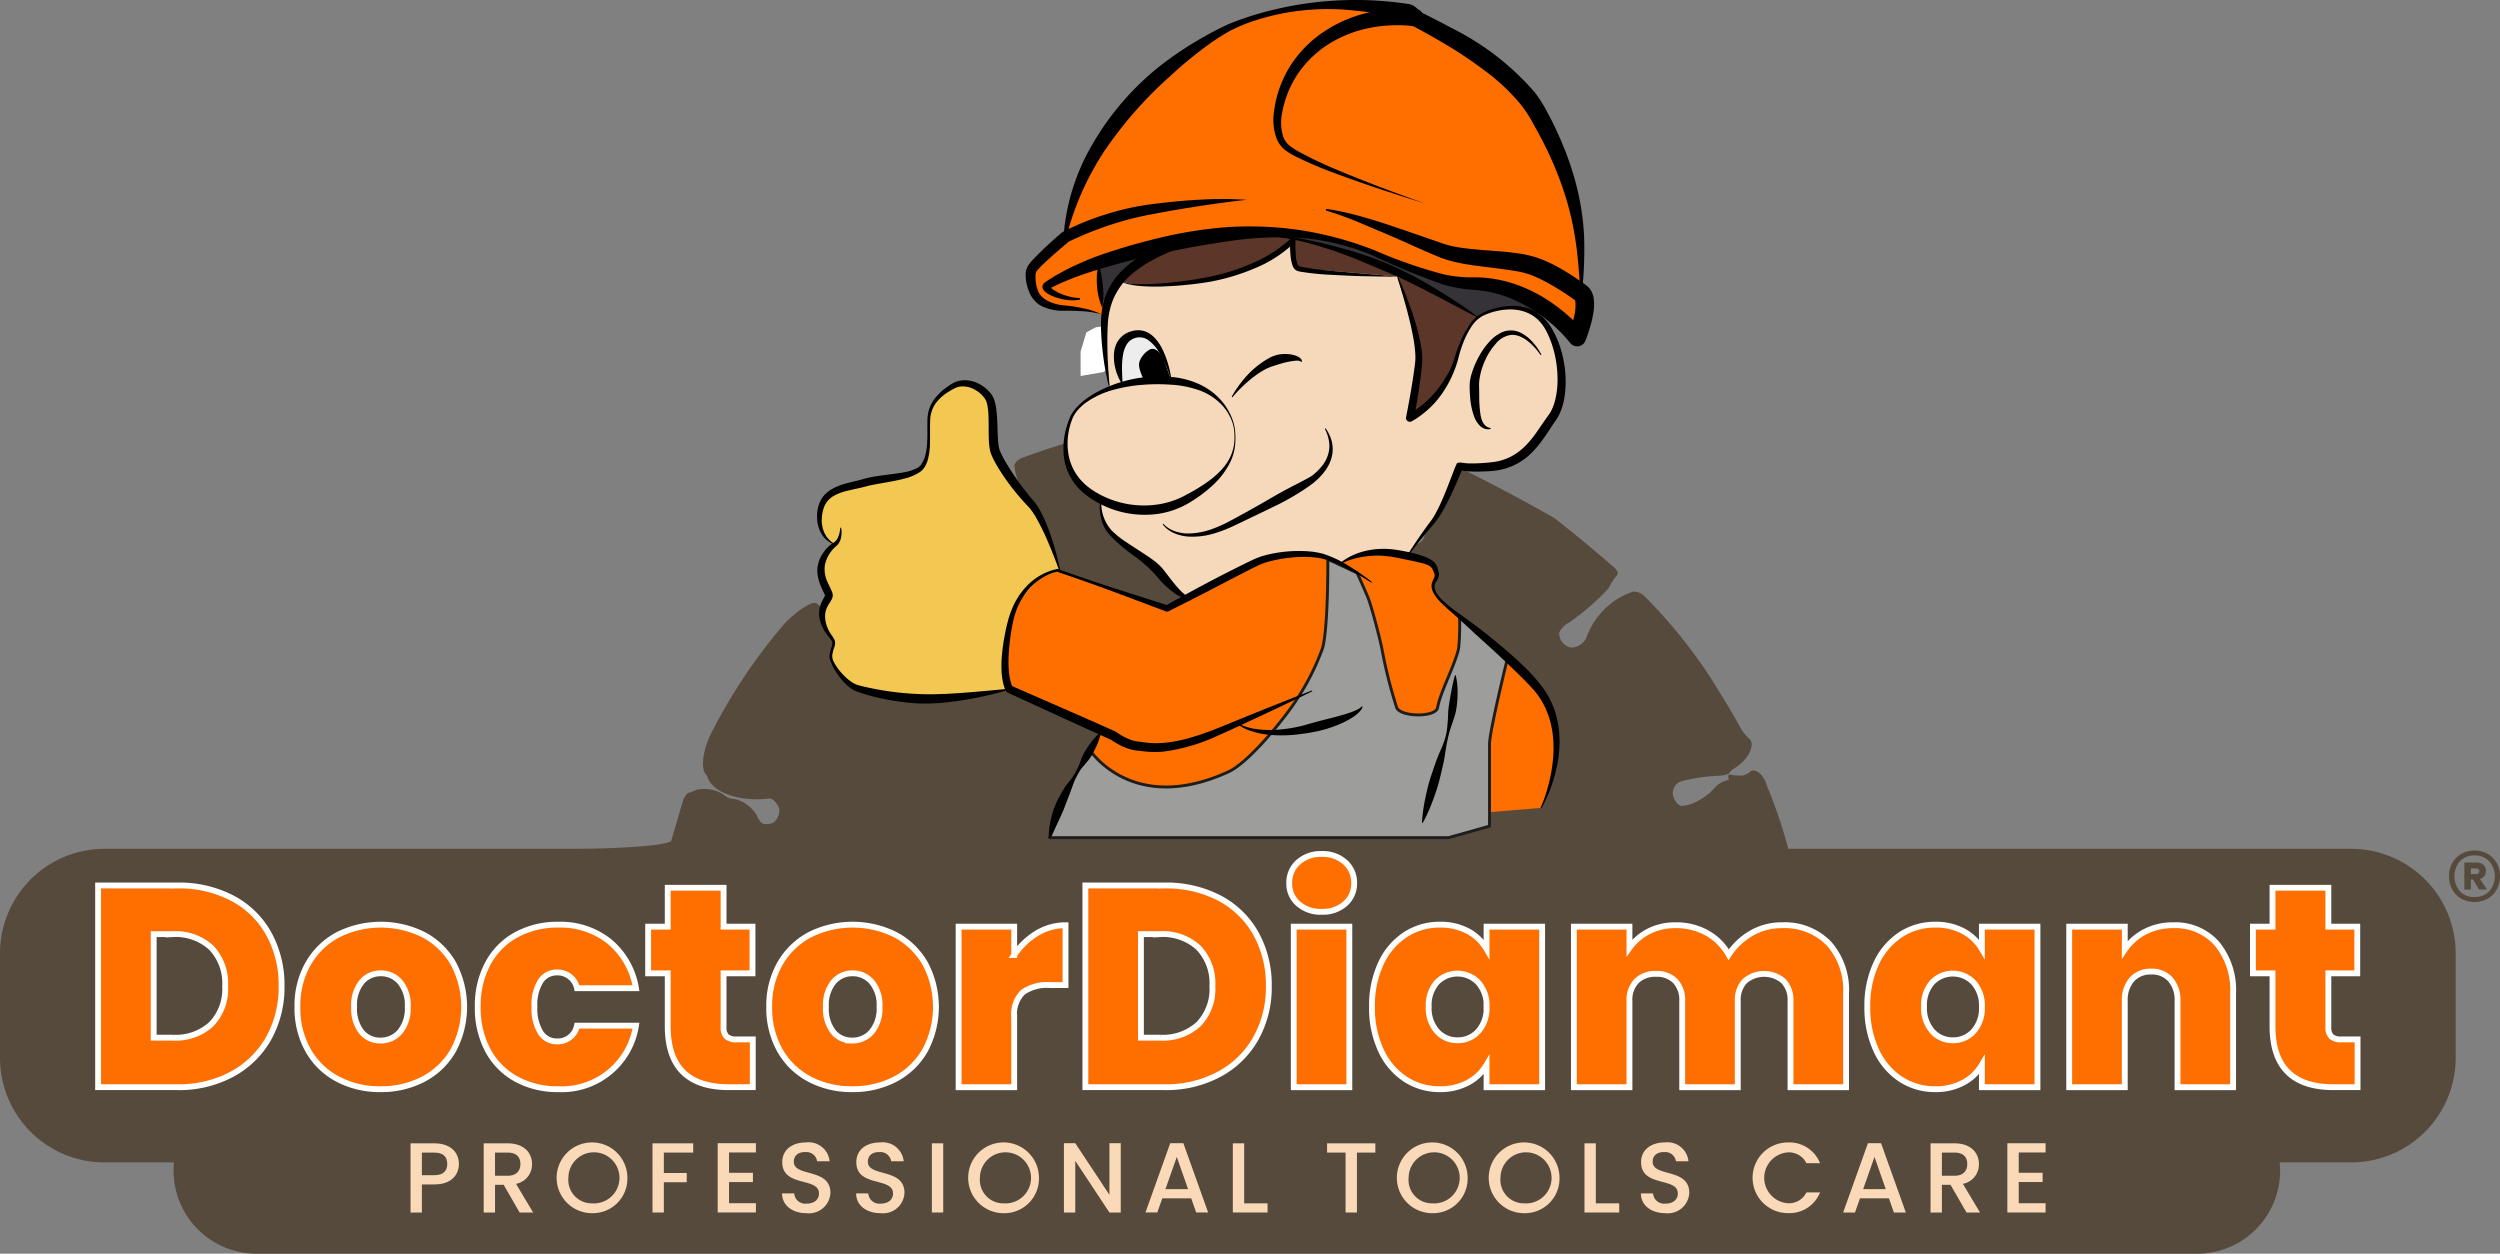 <svg viewBox="0 0 213.505 107.067" xmlns="http://www.w3.org/2000/svg" xmlns:xlink="http://www.w3.org/1999/xlink"><rect x="0" y="0" width="213.505" height="107.067" fill="#808080" stroke="none"/><clipPath id="a"><path d="m104.535 20.015a13.485 13.485 0 0 0 -5.324 1.46l-3.288 2.083-1.631 3.36.33 4.604.11 1.644s-2.741 1.425-3.069 2.192c-.33.767-1.315 4.055 0 5.589a5.767 5.767 0 0 0 2.521 1.863 2.095 2.095 0 0 0 1.096 3.068c2.273.987 4.711 4.056 4.711 4.056l1.316 1.315 4.822-2.849 2.739-.877s2.192-.22 2.411-.22 1.974.439 1.974.439l1.259.402 1.271-.729 3.059-.002h1.205l.986-1.096 2.85-4.712.548-1.645 4.274-.32a19.437 19.437 0 0 0 1.753-1.543c.111-.218 2.411-3.287 2.411-3.287v-4.494l-.986-2.849a8.1 8.1 0 0 0 -1.425-.876c-.219 0-2.082-.11-2.082-.11l-1.864.548-1.643-.658-2.63-1.643s-6.734-3.05-9.096-3.727a36.278 36.278 0 0 0 -7.929-1.003c-.244 0-.471.006-.679.017"/></clipPath><path d="m21.995 92.894a7.087 7.087 0 1 0 0 14.173h165.729a7.087 7.087 0 0 0 0-14.173z" fill="#564a3d"/><path d="m209.72 90.345v-8.927a8.927 8.927 0 0 0 -8.927-8.927h-39.565c-4.697 0-8.505-.001-8.505-.002l-.004-.009a40.851 40.851 0 0 0 -1.817-5.361c-.309-1.112-1.1-1.525-1.434-1.224a1.362 1.362 0 0 1 -.6.328 4.173 4.173 0 0 1 -.978-.041.781.781 0 0 0 -.182-.046c-.108-.005-.136.207-.061.475a1.984 1.984 0 0 0 -1.234.699 5.055 5.055 0 0 1 -1.573 1.171 2.721 2.721 0 0 1 -1.322.341 1.362 1.362 0 0 1 -.665-1.139 1.21 1.21 0 0 1 .511-.876 5.006 5.006 0 0 1 .855-.234 16.089 16.089 0 0 1 2.663-.328 2.453 2.453 0 0 0 .763-.177 1.425 1.425 0 0 1 .493-.464c1.368-.851 1.731-2.135 1.271-2.501a3.566 3.566 0 0 1 -.763-.931c-.438-.817-1.162-2.055-1.615-2.766a42.87 42.87 0 0 0 -6.628-8.526 1.343 1.343 0 0 0 -.926-.361 8.592 8.592 0 0 0 -1.053.459 6.463 6.463 0 0 0 -2.961 3.53 1.504 1.504 0 0 1 -1.285.794 1.264 1.264 0 0 1 -.909-.7 2.186 2.186 0 0 1 -.112-.449c-.022-.271.353-.713.839-.989a19.46 19.46 0 0 0 3.394-2.944 4.922 4.922 0 0 1 .728-1.119c.095-.144-.016-.42-.247-.618-.31-.28-1.237-1.073-2.071-1.771-1.008-.843-2.378-1.95-3.061-2.473-2.576-1.473-6.098-3.341-7.868-4.171-.731-.403-1.412-.248-1.466.049a3.448 3.448 0 0 1 -.283.742c-.331.644-.873 1.624-1.211 2.189a7.024 7.024 0 0 0 -.526 1.408 1.841 1.841 0 0 0 .182.644.964.964 0 0 1 -.793 1.41c-.939.317-1.604-.054-1.545-.441a1.691 1.691 0 0 0 .023-.494c-.052-.155.273-.69.727-1.196a5.839 5.839 0 0 0 2.022-4.172c-.043-.718-1.262-1.749-2.723-2.301a53.091 53.091 0 0 0 -11.129-1.977c-1.613-.061-2.99.376-3.075.977-1.096.793-.974 3.173.273 5.316a1.088 1.088 0 0 1 -.238 1.002 1.045 1.045 0 0 1 -.428.263 1.782 1.782 0 0 1 -1.287-.369c-.211-.141-.25-.684-.088-1.213a1.836 1.836 0 0 1 .297-.763 2.973 2.973 0 0 0 .064-.943c-.034-1.239-.114-2.807-.18-3.501-.026-.516-.268-.903-.541-.863a9.613 9.613 0 0 1 -1.759.245 44.11 44.11 0 0 0 -9.594 1.58c-1.47.452-3.427 1.11-4.373 1.471a1.169 1.169 0 0 0 -.595.568 5.294 5.294 0 0 0 .216 1.097 15.067 15.067 0 0 0 2.113 4.401 1.086 1.086 0 0 1 -.806 1.861 1.442 1.442 0 0 1 -1.057-.665 21.166 21.166 0 0 1 -.835-3.22 10.579 10.579 0 0 0 -1.555-2.728c-.061-.095-.372-.069-.696.06-2.692 1.521-6.295 3.588-8.047 4.616a27.721 27.721 0 0 0 -3.336 2.331 9.177 9.177 0 0 0 -1.669 1.807 1.451 1.451 0 0 1 -.185.335c-.143.17.008.687.338 1.155-.214 1.313 1.558 2.943 3.957 3.641a1.16 1.16 0 0 1 .616.871 1.669 1.669 0 0 1 -.047.481 1.705 1.705 0 0 1 -.758.725 1.583 1.583 0 0 1 -.452.049 1.699 1.699 0 0 1 -1.054-.935 5.169 5.169 0 0 1 -.768-1.178 3.635 3.635 0 0 0 -.591-.73c-.774-.798-1.772-1.746-2.229-2.118-.307-.293-1.515.429-2.7 1.613a46.833 46.833 0 0 0 -6.463 9.697c-.668 1.485-.776 2.991-.242 3.364.335 1.411 2.72 2.289 5.327 1.962.26-.032.641.353.849.862a1.413 1.413 0 0 1 -.457 1.17 1.24 1.24 0 0 1 -1.014.091 1.906 1.906 0 0 1 -.452-.686 3.057 3.057 0 0 0 -1.915-1.401 1.311 1.311 0 0 1 -.895-.353 3.093 3.093 0 0 0 -2.362-.423 2.57 2.57 0 0 1 -.581.24c-.153-.003-.387.281-.523.634-.384 1.279-.815 2.752-1.018 3.459-.112.39-4.01.707-8.707.707h-39.7a8.927 8.927 0 0 0 -8.927 8.928v8.927a8.927 8.927 0 0 0 8.927 8.927h191.866a8.927 8.927 0 0 0 8.927-8.927" fill="#564a3d"/><path d="m199.96 88.767a1.22 1.22 0 0 1 -.859-.245 1.077 1.077 0 0 1 -.254-.806v-4.593h2.469v-3.983h-2.469v-3.323h-4.771v3.323h-1.67v3.983h1.67v4.52q0 5.204 5.206 5.204h2.059v-4.08zm-14.358-9.749a5.081 5.081 0 0 0 -2.446.574 4.687 4.687 0 0 0 -1.695 1.503v-1.955h-4.746v13.707h4.746v-7.354a2.659 2.659 0 0 1 .605-1.845 2.134 2.134 0 0 1 1.671-.672 2.074 2.074 0 0 1 1.622.672 2.654 2.654 0 0 1 .606 1.845v7.354h4.746v-7.99a6.245 6.245 0 0 0 -1.38-4.263 4.706 4.706 0 0 0 -3.729-1.576m-16.345 6.963a2.943 2.943 0 0 1 -.714 2.102 2.321 2.321 0 0 1 -1.756.757 2.293 2.293 0 0 1 -1.768-.77 2.981 2.981 0 0 1 -.702-2.089 2.929 2.929 0 0 1 .702-2.089 2.441 2.441 0 0 1 3.524.013 2.905 2.905 0 0 1 .714 2.076m-9.783 0a8.575 8.575 0 0 0 .763 3.726 5.827 5.827 0 0 0 2.083 2.456 5.293 5.293 0 0 0 2.942.855 4.945 4.945 0 0 0 2.409-.562 4.035 4.035 0 0 0 1.586-1.515v1.906h4.746v-13.707h-4.746v1.906a4.056 4.056 0 0 0 -1.574-1.515 4.939 4.939 0 0 0 -2.421-.562 5.293 5.293 0 0 0 -2.942.855 5.846 5.846 0 0 0 -2.083 2.444 8.495 8.495 0 0 0 -.763 3.713m-7.312-6.963a5.072 5.072 0 0 0 -2.615.696 5.649 5.649 0 0 0 -1.913 1.821 4.8 4.8 0 0 0 -1.853-1.857 5.364 5.364 0 0 0 -2.675-.66 4.923 4.923 0 0 0 -2.313.525 4.592 4.592 0 0 0 -1.634 1.405v-1.808h-4.746v13.707h4.746v-7.354a2.329 2.329 0 0 1 .605-1.711 2.247 2.247 0 0 1 1.671-.61 2.175 2.175 0 0 1 1.635.61 2.357 2.357 0 0 1 .593 1.711v7.354h4.746v-7.354a2.325 2.325 0 0 1 .605-1.711 2.527 2.527 0 0 1 3.293 0 2.326 2.326 0 0 1 .606 1.711v7.354h4.746v-7.99a6.005 6.005 0 0 0 -1.465-4.275 5.259 5.259 0 0 0 -4.032-1.564m-25.207 6.963a2.943 2.943 0 0 1 -.714 2.102 2.321 2.321 0 0 1 -1.756.757 2.293 2.293 0 0 1 -1.768-.77 2.981 2.981 0 0 1 -.702-2.089 2.929 2.929 0 0 1 .702-2.089 2.441 2.441 0 0 1 3.524.013 2.905 2.905 0 0 1 .714 2.076m-9.783 0a8.575 8.575 0 0 0 .763 3.726 5.827 5.827 0 0 0 2.083 2.456 5.293 5.293 0 0 0 2.942.855 4.945 4.945 0 0 0 2.409-.562 4.035 4.035 0 0 0 1.586-1.515v1.906h4.746v-13.707h-4.746v1.906a4.056 4.056 0 0 0 -1.574-1.515 4.939 4.939 0 0 0 -2.421-.562 5.293 5.293 0 0 0 -2.942.855 5.846 5.846 0 0 0 -2.083 2.444 8.495 8.495 0 0 0 -.763 3.713m-6.683 6.866h4.746v-13.707h-4.746zm2.397-14.977a2.843 2.843 0 0 0 1.998-.697 2.263 2.263 0 0 0 .763-1.746 2.331 2.331 0 0 0 -.763-1.784 2.819 2.819 0 0 0 -1.998-.709 2.852 2.852 0 0 0 -2.021.709 2.331 2.331 0 0 0 -.763 1.784 2.263 2.263 0 0 0 .763 1.746 2.877 2.877 0 0 0 2.021.697m-13.801 10.75h-1.647v-8.844h1.647a4.48 4.48 0 0 1 3.269 1.16 4.392 4.392 0 0 1 1.186 3.286 4.318 4.318 0 0 1 -1.186 3.25 4.503 4.503 0 0 1 -3.269 1.148m.363-12.998h-6.756v17.225h6.756a9.559 9.559 0 0 0 4.685-1.112 7.846 7.846 0 0 0 3.124-3.066 8.902 8.902 0 0 0 1.102-4.447 9.021 9.021 0 0 0 -1.09-4.471 7.605 7.605 0 0 0 -3.111-3.042 9.809 9.809 0 0 0 -4.71-1.087m-12.834 5.937v-2.419h-4.746v13.707h4.746v-5.986a2.607 2.607 0 0 1 .751-2.126 3.604 3.604 0 0 1 2.3-.61h1.332v-5.107a4.664 4.664 0 0 0 -2.445.684 6.202 6.202 0 0 0 -1.938 1.857m-13.826 7.305a2.039 2.039 0 0 1 -1.622-.733 3.213 3.213 0 0 1 -.63-2.15 3.092 3.092 0 0 1 .654-2.125 2.087 2.087 0 0 1 1.623-.733 2.122 2.122 0 0 1 1.634.733 3.055 3.055 0 0 1 .666 2.125 3.103 3.103 0 0 1 -.666 2.138 2.133 2.133 0 0 1 -1.659.745m0 4.154a7.725 7.725 0 0 0 3.657-.855 6.308 6.308 0 0 0 2.554-2.456 7.881 7.881 0 0 0 0-7.439 6.357 6.357 0 0 0 -2.542-2.444 8.195 8.195 0 0 0 -7.289 0 6.357 6.357 0 0 0 -2.542 2.444 7.195 7.195 0 0 0 -.932 3.713 7.322 7.322 0 0 0 .92 3.739 6.261 6.261 0 0 0 2.53 2.443 7.65 7.65 0 0 0 3.644.855m-9.879-4.251a1.218 1.218 0 0 1 -.859-.245 1.077 1.077 0 0 1 -.255-.806v-4.593h2.47v-3.983h-2.47v-3.323h-4.77v3.323h-1.671v3.983h1.671v4.52q0 5.204 5.206 5.204h2.058v-4.08zm-22.107-2.786a7.654 7.654 0 0 0 .871 3.739 6.034 6.034 0 0 0 2.434 2.443 7.313 7.313 0 0 0 3.571.855 6.411 6.411 0 0 0 6.635-5.424h-5.036a1.666 1.666 0 0 1 -1.695 1.344 1.633 1.633 0 0 1 -1.417-.758 3.87 3.87 0 0 1 -.521-2.199 3.81 3.81 0 0 1 .521-2.186 1.64 1.64 0 0 1 1.417-.746 1.69 1.69 0 0 1 1.695 1.344h5.036a6.577 6.577 0 0 0 -2.276-3.994 6.709 6.709 0 0 0 -4.359-1.43 7.313 7.313 0 0 0 -3.571.855 6.042 6.042 0 0 0 -2.434 2.444 7.597 7.597 0 0 0 -.871 3.713m-8.306 2.883a2.039 2.039 0 0 1 -1.622-.733 3.213 3.213 0 0 1 -.63-2.15 3.093 3.093 0 0 1 .654-2.125 2.087 2.087 0 0 1 1.623-.733 2.122 2.122 0 0 1 1.634.733 3.055 3.055 0 0 1 .666 2.125 3.103 3.103 0 0 1 -.666 2.138 2.133 2.133 0 0 1 -1.659.745m0 4.154a7.725 7.725 0 0 0 3.657-.855 6.308 6.308 0 0 0 2.554-2.456 7.881 7.881 0 0 0 0-7.439 6.357 6.357 0 0 0 -2.542-2.444 8.195 8.195 0 0 0 -7.289 0 6.357 6.357 0 0 0 -2.542 2.444 7.195 7.195 0 0 0 -.932 3.713 7.322 7.322 0 0 0 .92 3.739 6.261 6.261 0 0 0 2.53 2.443 7.647 7.647 0 0 0 3.644.855m-17.724-4.398h-1.647v-8.844h1.647a4.478 4.478 0 0 1 3.269 1.16 4.392 4.392 0 0 1 1.186 3.286 4.318 4.318 0 0 1 -1.186 3.25 4.501 4.501 0 0 1 -3.269 1.148m.363-12.998h-6.756v17.225h6.756a9.557 9.557 0 0 0 4.685-1.112 7.846 7.846 0 0 0 3.124-3.066 8.892 8.892 0 0 0 1.102-4.447 9.021 9.021 0 0 0 -1.09-4.471 7.605 7.605 0 0 0 -3.111-3.042 9.806 9.806 0 0 0 -4.71-1.087" fill="#ff6f00"/><path d="m199.96 88.767a1.22 1.22 0 0 1 -.859-.245 1.077 1.077 0 0 1 -.254-.806v-4.593h2.469v-3.983h-2.469v-3.323h-4.771v3.323h-1.67v3.983h1.67v4.52q0 5.204 5.206 5.204h2.059v-4.08zm-14.358-9.749a5.081 5.081 0 0 0 -2.446.574 4.687 4.687 0 0 0 -1.695 1.503v-1.955h-4.746v13.707h4.746v-7.354a2.659 2.659 0 0 1 .605-1.845 2.134 2.134 0 0 1 1.671-.672 2.074 2.074 0 0 1 1.622.672 2.654 2.654 0 0 1 .606 1.845v7.354h4.746v-7.99a6.245 6.245 0 0 0 -1.38-4.263 4.706 4.706 0 0 0 -3.729-1.576zm-16.345 6.963a2.943 2.943 0 0 1 -.714 2.102 2.321 2.321 0 0 1 -1.756.757 2.293 2.293 0 0 1 -1.768-.77 2.981 2.981 0 0 1 -.702-2.089 2.929 2.929 0 0 1 .702-2.089 2.441 2.441 0 0 1 3.524.013 2.905 2.905 0 0 1 .714 2.076zm-9.783 0a8.575 8.575 0 0 0 .763 3.726 5.827 5.827 0 0 0 2.083 2.456 5.293 5.293 0 0 0 2.942.855 4.945 4.945 0 0 0 2.409-.562 4.035 4.035 0 0 0 1.586-1.515v1.906h4.746v-13.707h-4.746v1.906a4.056 4.056 0 0 0 -1.574-1.515 4.939 4.939 0 0 0 -2.421-.562 5.293 5.293 0 0 0 -2.942.855 5.846 5.846 0 0 0 -2.083 2.444 8.495 8.495 0 0 0 -.763 3.713zm-7.312-6.963a5.072 5.072 0 0 0 -2.615.696 5.649 5.649 0 0 0 -1.913 1.821 4.8 4.8 0 0 0 -1.853-1.857 5.364 5.364 0 0 0 -2.675-.66 4.923 4.923 0 0 0 -2.313.525 4.592 4.592 0 0 0 -1.634 1.405v-1.808h-4.746v13.707h4.746v-7.354a2.329 2.329 0 0 1 .605-1.711 2.247 2.247 0 0 1 1.671-.61 2.175 2.175 0 0 1 1.635.61 2.357 2.357 0 0 1 .593 1.711v7.354h4.746v-7.354a2.325 2.325 0 0 1 .605-1.711 2.527 2.527 0 0 1 3.293 0 2.326 2.326 0 0 1 .606 1.711v7.354h4.746v-7.99a6.005 6.005 0 0 0 -1.465-4.275 5.259 5.259 0 0 0 -4.032-1.564zm-25.207 6.963a2.943 2.943 0 0 1 -.714 2.102 2.321 2.321 0 0 1 -1.756.757 2.293 2.293 0 0 1 -1.768-.77 2.981 2.981 0 0 1 -.702-2.089 2.929 2.929 0 0 1 .702-2.089 2.441 2.441 0 0 1 3.524.013 2.905 2.905 0 0 1 .714 2.076zm-9.783 0a8.575 8.575 0 0 0 .763 3.726 5.827 5.827 0 0 0 2.083 2.456 5.293 5.293 0 0 0 2.942.855 4.945 4.945 0 0 0 2.409-.562 4.035 4.035 0 0 0 1.586-1.515v1.906h4.746v-13.707h-4.746v1.906a4.056 4.056 0 0 0 -1.574-1.515 4.939 4.939 0 0 0 -2.421-.562 5.293 5.293 0 0 0 -2.942.855 5.846 5.846 0 0 0 -2.083 2.444 8.495 8.495 0 0 0 -.763 3.713zm-6.683 6.866h4.746v-13.707h-4.746zm2.397-14.977a2.843 2.843 0 0 0 1.998-.697 2.263 2.263 0 0 0 .763-1.746 2.331 2.331 0 0 0 -.763-1.784 2.819 2.819 0 0 0 -1.998-.709 2.852 2.852 0 0 0 -2.021.709 2.331 2.331 0 0 0 -.763 1.784 2.263 2.263 0 0 0 .763 1.746 2.877 2.877 0 0 0 2.021.697zm-13.801 10.75h-1.647v-8.844h1.647a4.48 4.48 0 0 1 3.269 1.16 4.392 4.392 0 0 1 1.186 3.286 4.318 4.318 0 0 1 -1.186 3.25 4.503 4.503 0 0 1 -3.269 1.148zm.363-12.998h-6.756v17.225h6.756a9.559 9.559 0 0 0 4.685-1.112 7.846 7.846 0 0 0 3.124-3.066 8.902 8.902 0 0 0 1.102-4.447 9.021 9.021 0 0 0 -1.09-4.471 7.605 7.605 0 0 0 -3.111-3.042 9.809 9.809 0 0 0 -4.71-1.087zm-12.834 5.937v-2.419h-4.746v13.707h4.746v-5.986a2.607 2.607 0 0 1 .751-2.126 3.604 3.604 0 0 1 2.3-.61h1.332v-5.107a4.664 4.664 0 0 0 -2.445.684 6.202 6.202 0 0 0 -1.938 1.857zm-13.826 7.305a2.039 2.039 0 0 1 -1.622-.733 3.213 3.213 0 0 1 -.63-2.15 3.092 3.092 0 0 1 .654-2.125 2.087 2.087 0 0 1 1.623-.733 2.122 2.122 0 0 1 1.634.733 3.055 3.055 0 0 1 .666 2.125 3.103 3.103 0 0 1 -.666 2.138 2.133 2.133 0 0 1 -1.659.745zm0 4.154a7.725 7.725 0 0 0 3.657-.855 6.308 6.308 0 0 0 2.554-2.456 7.881 7.881 0 0 0 0-7.439 6.357 6.357 0 0 0 -2.542-2.444 8.195 8.195 0 0 0 -7.289 0 6.357 6.357 0 0 0 -2.542 2.444 7.195 7.195 0 0 0 -.932 3.713 7.322 7.322 0 0 0 .92 3.739 6.261 6.261 0 0 0 2.53 2.443 7.65 7.65 0 0 0 3.644.855zm-9.879-4.251a1.218 1.218 0 0 1 -.859-.245 1.077 1.077 0 0 1 -.255-.806v-4.593h2.47v-3.983h-2.47v-3.323h-4.77v3.323h-1.671v3.983h1.671v4.52q0 5.204 5.206 5.204h2.058v-4.08zm-22.107-2.786a7.654 7.654 0 0 0 .871 3.739 6.034 6.034 0 0 0 2.434 2.443 7.313 7.313 0 0 0 3.571.855 6.411 6.411 0 0 0 6.635-5.424h-5.036a1.666 1.666 0 0 1 -1.695 1.344 1.633 1.633 0 0 1 -1.417-.758 3.87 3.87 0 0 1 -.521-2.199 3.81 3.81 0 0 1 .521-2.186 1.64 1.64 0 0 1 1.417-.746 1.69 1.69 0 0 1 1.695 1.344h5.036a6.577 6.577 0 0 0 -2.276-3.994 6.709 6.709 0 0 0 -4.359-1.43 7.313 7.313 0 0 0 -3.571.855 6.042 6.042 0 0 0 -2.434 2.444 7.597 7.597 0 0 0 -.871 3.713zm-8.306 2.883a2.039 2.039 0 0 1 -1.622-.733 3.213 3.213 0 0 1 -.63-2.15 3.093 3.093 0 0 1 .654-2.125 2.087 2.087 0 0 1 1.623-.733 2.122 2.122 0 0 1 1.634.733 3.055 3.055 0 0 1 .666 2.125 3.103 3.103 0 0 1 -.666 2.138 2.133 2.133 0 0 1 -1.659.745zm0 4.154a7.725 7.725 0 0 0 3.657-.855 6.308 6.308 0 0 0 2.554-2.456 7.881 7.881 0 0 0 0-7.439 6.357 6.357 0 0 0 -2.542-2.444 8.195 8.195 0 0 0 -7.289 0 6.357 6.357 0 0 0 -2.542 2.444 7.195 7.195 0 0 0 -.932 3.713 7.322 7.322 0 0 0 .92 3.739 6.261 6.261 0 0 0 2.53 2.443 7.647 7.647 0 0 0 3.644.855zm-17.724-4.398h-1.647v-8.844h1.647a4.478 4.478 0 0 1 3.269 1.16 4.392 4.392 0 0 1 1.186 3.286 4.318 4.318 0 0 1 -1.186 3.25 4.501 4.501 0 0 1 -3.269 1.148zm.363-12.998h-6.756v17.225h6.756a9.557 9.557 0 0 0 4.685-1.112 7.846 7.846 0 0 0 3.124-3.066 8.892 8.892 0 0 0 1.102-4.447 9.021 9.021 0 0 0 -1.09-4.471 7.605 7.605 0 0 0 -3.111-3.042 9.806 9.806 0 0 0 -4.71-1.087z" fill="none" stroke="#fff" stroke-width=".5"/><path d="m94.203 31.781-1.918.329v-2.083l.493-1.643.822-.439s1.261-.164 1.261 0 .657.822.657.822l.329 1.224v.804z" fill="#fff"/><path d="m88.008 23.084 2.99-2.983s2.376-10.274 8.317-14.302 10.439-5.404 13.392-5.377 9.443.714 13.484 4.202 7.556 8.353 8.063 11.445.789 8.763.789 8.763l-.453 3.488s-3.326-2.952-5.607-3.524-6.274-1.074-7.583-1.578-8.173-3.73-12.922-3.591-14.741 2.823-14.741 2.823l.565 4.606a3.684 3.684 0 0 0 -1.276-.51 29.492 29.492 0 0 1 -3.683-.572c-1.137-.473-1.335-2.756-1.335-2.756" fill="#ff6f00"/><path d="m131.072 26.079a9.104 9.104 0 0 0 -4.305-1.713 44.473 44.473 0 0 1 -7.088-1.916c-.568-.167-6.38-2.691-8.804-2.221-.968.188-1.23-.128-1.23-.128a57.218 57.218 0 0 1 7.428 2.215c2.831 1.179 9.194 4.741 9.194 4.741s1.991-1.053 2.982-.812a17.729 17.729 0 0 1 2.009.643l.621-1.097" fill="#363338"/><path d="m97.733 21.919a44.916 44.916 0 0 0 -2.831 3.551 6.221 6.221 0 0 0 -.567 1.375l-.451-4.279s.07.093 1.103-.116 2.746-.531 2.746-.531" fill="#363338"/><path d="m89.91 71.539a49.036 49.036 0 0 1 16.877-3.413c9.206-.109 14.685 1.706 14.685 1.706l10.083-.829s3.334-6.001 0-9.754a77.367 77.367 0 0 0 -8.009-7.474 6.139 6.139 0 0 1 -1.228-1.38 4.851 4.851 0 0 0 .322-1.653c0-.876-1.606-.781-2.483-1s2.13-2.435 2.801-4.055c.815-1.973 1.583-4.047 1.583-4.047s2.825 1.746 5.699-1.323 4.053-5.884 2.714-9.172-3.99-2.148-3.99-2.148l-34.122 6.169s-4.298 1.537-3.836 5.589a4.941 4.941 0 0 0 2.961 3.748s-.17 2.724 1.145 3.381a36.043 36.043 0 0 1 4.661 3.83l1.973 1.535-2.192.658-9.205-3.069-1.754-4.384-2.206-3.507-1.521-2.52v-4.056a4.026 4.026 0 0 0 -2.878-1.539c-1.938.085-2.615 2.052-2.702 4.104-.065 1.533-.063 3.288-1.158 3.397s-6.193 1.381-6.193 1.381a2.396 2.396 0 0 0 -1.992 2.271 2.532 2.532 0 0 0 1.269 2.46s-1.203 1.41-1.203 2.095a7.485 7.485 0 0 0 .638 2.079l-.274 1.095s.411 1.946.685 2.878-.411 2.876 1.507 3.835a20.683 20.683 0 0 0 5.342 1.37l6.302-.411 1.76-.416 8.103 3.567s-2.329 4.465-3.425 7.233" fill="#ff6f00"/><path d="m88.704 44.016-3.178-4.376-.877-3.953-.438-2.082-1.096-.767h-1.315l-1.425.767-.767 1.205-.259.958-.079 2.641s.009 1.333-.648 1.662-5.261 1.205-5.261 1.205l-2.411.877a7.505 7.505 0 0 0 -.766 1.425 4.519 4.519 0 0 0 0 1.644c.135.601 1.095 1.315 1.095 1.315l-.767.877-.377 1.424.377 1.315.219.768-.596 1.095.073 1.018.75 1.453.266.36-.274 1.772.987 1.206.986.877 3.836.657h5.918l3.372-.523-.194-3.97.987-3.288 1.862-2.192 1.754-.657-.767-2.63z" fill="#f2c752"/><path d="m122.239 24.728-9.096-3.726-7.452-.986-6.561 1.368-3.083 2.358-1.753 3.178.328 4.602.11 1.644s-2.74 1.426-3.069 2.193-1.315 4.055 0 5.589a5.759 5.759 0 0 0 2.521 1.862s-1.049 1.358 1.891 3.726c1.931 1.555 3.917 3.399 3.917 3.399l1.315 1.314 4.823-2.849 2.739-.877s2.192-.219 2.412-.219 1.972.439 1.972.439l1.259.402 1.151-.647 3.179-.084 1.327.038.865-1.134 2.199-3.165 1.198-3.192 4.275-.321a19.547 19.547 0 0 0 1.753-1.542c.109-.219 2.411-3.288 2.411-3.288l.482-3.831-1.468-3.511a8.095 8.095 0 0 0 -1.425-.877c-.219 0-.617-.547-3.449.091a3.045 3.045 0 0 0 -.746.534l-1.395-.844z" fill="#f5d9ba"/><g clip-path="url(#a)"><path d="m119.345 23.62s-6.823-.63-8.138-.63-.877-2.192-.877-2.192a47.502 47.502 0 0 1 -4.548 2.411 29.486 29.486 0 0 1 -7.945 1.206 22.182 22.182 0 0 1 -2.85-.548v-2.74l10.795-3.836 5.206-1.096 4.384 1.534z" fill="#5c3629"/></g><path d="m119.28 23.303c0 .411 1.535 4.712 1.535 4.712l.219 3.946-.384 3.726s2.308-1.507 2.308-2.055a18.8 18.8 0 0 1 1.528-3.287l.822-2.33.959-.959-4.795-2.876z" fill="#5c3629"/><path d="m97.691 32.509-1.918.329v-2.082l.493-1.644.821-.439s1.261-.164 1.261 0 .657.822.657.822l.33 1.224v.803z" fill="#ededed"/><g fill="#fad9b8"><path d="m37.099 101.153h-1.07v2.397h-.969v-5.907h2.039c1.403 0 2.091.799 2.091 1.759 0.0.841-.552 1.75-2.091 1.75zm0-.79c.757 0 1.097-.366 1.097-.96 0-.612-.34-.969-1.097-.969h-1.07v1.93z"/><path d="m43.346 97.643c1.402 0 2.091.807 2.091 1.768a1.681 1.681 0 0 1 -1.368 1.691l1.462 2.448h-1.155l-1.36-2.363h-.739v2.363h-.969v-5.907zm0 .79h-1.07v1.98h1.07c.757 0 1.097-.416 1.097-1.003 0-.594-.34-.977-1.097-.977z"/><path d="m50.564 103.609a3.022 3.022 0 1 1 3.017-3.026 2.957 2.957 0 0 1 -3.017 3.026zm0-.841a2.182 2.182 0 1 0 -2.023-2.184 2.001 2.001 0 0 0 2.023 2.184z"/><path d="m55.724 97.643h3.476v.79h-2.507v1.743h1.955v.79h-1.955v2.584h-.969z"/><path d="m64.555 98.424h-2.295v1.734h2.04v.79h-2.04v1.81h2.295v.791h-3.263v-5.915h3.264z"/><path d="m68.881 103.609c-1.182 0-2.091-.646-2.091-1.691h1.037a.947.947 0 0 0 1.054.875c.68 0 1.062-.366 1.062-.867 0-1.428-3.137-.501-3.137-2.677 0-1.037.824-1.683 2.031-1.683a1.801 1.801 0 0 1 2.015 1.606h-1.071a.924.924 0 0 0 -.994-.782c-.56-.017-.994.255-.994.825 0 1.335 3.127.501 3.127 2.66a1.835 1.835 0 0 1 -2.039 1.734z"/><path d="m75.206 103.609c-1.182 0-2.091-.646-2.091-1.691h1.037a.947.947 0 0 0 1.054.875c.68 0 1.062-.366 1.062-.867 0-1.428-3.137-.501-3.137-2.677 0-1.037.824-1.683 2.031-1.683a1.801 1.801 0 0 1 2.015 1.606h-1.071a.924.924 0 0 0 -.994-.782c-.56-.017-.994.255-.994.825 0 1.335 3.127.501 3.127 2.66a1.835 1.835 0 0 1 -2.039 1.734z"/><path d="m79.584 97.643h.969v5.907h-.969z"/><path d="m85.711 103.609a3.022 3.022 0 1 1 3.017-3.026 2.957 2.957 0 0 1 -3.017 3.026zm0-.841a2.182 2.182 0 1 0 -2.023-2.184 2.001 2.001 0 0 0 2.023 2.184z"/><path d="m95.715 97.634v5.916h-.969l-2.915-4.411v4.411h-.969v-5.916h.969l2.915 4.403v-4.403z"/><path d="m101.733 102.342h-2.473l-.425 1.207h-1.011l2.116-5.916h1.122l2.116 5.916h-1.02zm-1.232-3.536-.969 2.746h1.93z"/><path d="m106.256 97.643v5.125h1.997v.782h-2.966v-5.907z"/><path d="m113.335 97.643h4.122v.79h-1.572v5.117h-.969v-5.117h-1.581z"/><path d="m122.321 103.609a3.022 3.022 0 1 1 3.017-3.026 2.957 2.957 0 0 1 -3.017 3.026zm0-.841a2.182 2.182 0 1 0 -2.023-2.184 2.001 2.001 0 0 0 2.023 2.184z"/><path d="m130.167 103.609a3.022 3.022 0 1 1 3.017-3.026 2.957 2.957 0 0 1 -3.017 3.026zm0-.841a2.182 2.182 0 1 0 -2.023-2.184 2.001 2.001 0 0 0 2.023 2.184z"/><path d="m136.287 97.643v5.125h1.997v.782h-2.966v-5.907z"/><path d="m142.228 103.609c-1.182 0-2.091-.646-2.091-1.691h1.037a.947.947 0 0 0 1.054.875c.68 0 1.062-.366 1.062-.867 0-1.428-3.137-.501-3.137-2.677 0-1.037.824-1.683 2.031-1.683a1.801 1.801 0 0 1 2.015 1.606h-1.071a.924.924 0 0 0 -.994-.782c-.561-.017-.994.255-.994.825 0 1.335 3.128.501 3.128 2.66a1.836 1.836 0 0 1 -2.04 1.734z"/><path d="m152.691 97.566a2.817 2.817 0 0 1 2.745 1.776h-1.165a1.65 1.65 0 0 0 -1.58-.926 2.177 2.177 0 0 0 0 4.343 1.65 1.65 0 0 0 1.58-.926h1.165a2.809 2.809 0 0 1 -2.745 1.768 3.017 3.017 0 1 1 0-6.034z"/><path d="m161.318 102.342h-2.473l-.425 1.208h-1.012l2.116-5.916h1.122l2.116 5.916h-1.02zm-1.232-3.536-.969 2.746h1.93z"/><path d="m166.911 97.643c1.402 0 2.091.807 2.091 1.768a1.681 1.681 0 0 1 -1.368 1.691l1.462 2.448h-1.155l-1.36-2.363h-.74v2.363h-.969v-5.907zm0 .79h-1.07v1.98h1.07c.757 0 1.097-.416 1.097-1.003 0-.594-.34-.977-1.097-.977z"/><path d="m174.697 98.424h-2.295v1.734h2.04v.79h-2.04v1.81h2.295v.791h-3.264v-5.915h3.264z"/></g><path d="m122.773 60.429c-.147.86-3.176.813-3.493 0a39.771 39.771 0 0 1 -1.278-5.11c-.226-1.03-.748-3.076-1.096-4.071-.21-.598-1.011-2.324-1.011-2.324l-2.496-1.167s.041 5.731-.439 7.562a20.545 20.545 0 0 1 -1.972 4.04c-1.165 1.903-4.325 5.752-6.063 6.549-8.286 3.802-11.911-1.931-11.911-1.931l-1.306 2.525-2.065 5.037h34.058l3.507-.986v-7.015c0-1.095 1.562-7.436 1.562-7.436l-1.195-1.015-2.925-2.405a21.98 21.98 0 0 1 -.073 2.637c-.247 1.333-1.575 3.775-1.804 5.11" fill="#9d9d9c"/><path d="m122.773 60.429c-.147.86-3.176.813-3.493 0a39.771 39.771 0 0 1 -1.278-5.11c-.226-1.03-.748-3.076-1.096-4.071-.21-.598-1.011-2.324-1.011-2.324l-2.496-1.167s.041 5.731-.439 7.562a20.545 20.545 0 0 1 -1.972 4.04c-1.165 1.903-4.325 5.752-6.063 6.549-8.286 3.802-11.911-1.931-11.911-1.931l-1.306 2.525-2.065 5.037h34.058l3.507-.986v-7.015c0-1.095 1.562-7.436 1.562-7.436l-1.195-1.015-2.925-2.405a21.98 21.98 0 0 1 -.073 2.637c-.247 1.333-1.575 3.775-1.804 5.11z" fill="none" stroke="#1d1d1b" stroke-linecap="round" stroke-linejoin="round" stroke-width=".25"/><path d="m105.414 36.908a3.429 3.429 0 0 0 -.315-1.206 4.15 4.15 0 0 0 -.681-1.043 4.965 4.965 0 0 0 -2.036-1.34 8.678 8.678 0 0 0 -2.393-.466 16.166 16.166 0 0 0 -2.471.016 12.961 12.961 0 0 0 -2.443.427 7.484 7.484 0 0 0 -2.255 1.031 4.038 4.038 0 0 0 -.895.845 2.637 2.637 0 0 0 -.312.521 5.039 5.039 0 0 0 -.205.584 5.616 5.616 0 0 0 -.173 2.444 4.438 4.438 0 0 0 .973 2.165 4.865 4.865 0 0 0 .866.811 7.554 7.554 0 0 0 1.034.625 8.098 8.098 0 0 0 2.297.743 8.825 8.825 0 0 0 1.201.104 7.914 7.914 0 0 0 1.2-.078 7.1 7.1 0 0 0 2.28-.716c.365-.193.731-.389 1.087-.6.353-.214.702-.436 1.034-.681a7.635 7.635 0 0 0 .942-.8 5.839 5.839 0 0 0 .411-.462 4.465 4.465 0 0 0 .348-.512 3.617 3.617 0 0 0 .444-1.157 4.071 4.071 0 0 0 .072-.623c.007-.21-.001-.42-.01-.632m.075-.003a6.193 6.193 0 0 1 -.028 1.276 4.528 4.528 0 0 1 -.368 1.235 6.82 6.82 0 0 1 -1.564 2.066 11.846 11.846 0 0 1 -2.094 1.53 7.257 7.257 0 0 1 -2.512.869 8.251 8.251 0 0 1 -5.14-.938 7.608 7.608 0 0 1 -1.109-.727 4.943 4.943 0 0 1 -.934-.966 4.791 4.791 0 0 1 -.905-2.481 6.594 6.594 0 0 1 .334-2.567c.068-.205.142-.403.23-.607a2.98 2.98 0 0 1 .346-.561 4.913 4.913 0 0 1 .933-.901 7.837 7.837 0 0 1 1.09-.692 10.497 10.497 0 0 1 1.176-.537 11.361 11.361 0 0 1 2.505-.652 11.032 11.032 0 0 1 2.595-.057 7.171 7.171 0 0 1 2.526.688 5.993 5.993 0 0 1 1.102.713c.086.068.164.144.246.216.077.078.158.15.23.231a4.843 4.843 0 0 1 .418.497 5.204 5.204 0 0 1 .626 1.123 3.993 3.993 0 0 1 .297 1.242"/><path d="m105.189 33.887a7.947 7.947 0 0 1 .486-.785q.266-.38.563-.738a9.346 9.346 0 0 1 .641-.682 7.787 7.787 0 0 1 .731-.605 7.258 7.258 0 0 1 .818-.523 2.815 2.815 0 0 1 .946-.301l.251-.022c.085.001.168-.001.253.001.082.005.163.011.244.021s.163.022.246.04a1.834 1.834 0 0 1 .488.167.882.882 0 0 1 .222.165.336.336 0 0 1 .108.272h-.078a.277.277 0 0 0 -.157-.081.822.822 0 0 0 -.194-.015 3.134 3.134 0 0 0 -.413.04c-.069.01-.14.025-.21.035l-.211.041c-.067.017-.134.031-.202.046l-.198.052c-.263.077-.523.158-.79.246a4.236 4.236 0 0 0 -.786.339 6.965 6.965 0 0 0 -.736.478c-.24.173-.471.36-.695.558a11.254 11.254 0 0 0 -1.262 1.293z"/><path d="m99.361 44.734a1.91 1.91 0 0 0 .441.374 2.712 2.712 0 0 0 .522.255 3.508 3.508 0 0 0 1.139.199 6.256 6.256 0 0 0 2.268-.464 10.407 10.407 0 0 0 1.068-.479c.345-.178.699-.373 1.047-.562q1.05-.57 2.086-1.166l1.032-.599c.347-.195.693-.388 1.045-.571.349-.188.706-.361 1.053-.549.175-.09.351-.18.521-.273.087-.046.171-.095.252-.142.042-.023.083-.046.119-.069a.851.851 0 0 0 .112-.076 4.952 4.952 0 0 0 .814-.79 2.973 2.973 0 0 0 .534-.978 2.544 2.544 0 0 0 .091-1.12 3.538 3.538 0 0 0 -.362-1.108l.067-.039a4.198 4.198 0 0 1 .308.524 3.2 3.2 0 0 1 .211.579 2.779 2.779 0 0 1 .026 1.251 3.336 3.336 0 0 1 -.506 1.16 5.25 5.25 0 0 1 -.833.937 4.627 4.627 0 0 1 -.495.4c-.167.121-.333.238-.501.348-.34.22-.677.437-1.024.639-.346.204-.698.394-1.054.578-.356.182-.717.354-1.078.527l-2.161 1.039c-.362.171-.715.347-1.091.511a10.973 10.973 0 0 1 -1.142.431 6.429 6.429 0 0 1 -2.421.322 3.735 3.735 0 0 1 -1.192-.297 2.741 2.741 0 0 1 -.527-.313 2.034 2.034 0 0 1 -.434-.435z"/><path d="m94.063 42.68a3.495 3.495 0 0 0 .905 2.655 7.379 7.379 0 0 0 1.129.905c.404.279.824.544 1.244.817.419.275.848.545 1.263.863.102.08.202.167.302.252.096.093.195.183.286.283l.134.157.065.078c.02.023.038.048.056.072.074.098.148.196.223.291.294.389.589.773.909 1.129a5.084 5.084 0 0 0 1.094.948l-.026.073a3.16 3.16 0 0 1 -1.432-.61 7.474 7.474 0 0 1 -1.143-1.042c-.085-.095-.168-.191-.25-.287-.02-.024-.041-.048-.061-.073l-.056-.064-.11-.127c-.077-.083-.158-.166-.238-.25-.085-.08-.166-.165-.253-.245a12.767 12.767 0 0 0 -1.121-.939 13.711 13.711 0 0 1 -2.307-1.975 3.283 3.283 0 0 1 -.415-.669 3.487 3.487 0 0 1 -.147-.362c-.036-.125-.077-.248-.101-.374a3.776 3.776 0 0 1 -.027-1.519z"/><path d="m126.119 27.076c-1.576-.81-3.131-1.652-4.7-2.449q-.588-.301-1.181-.586c-.393-.194-.79-.379-1.188-.551-.808-.344-1.617-.69-2.429-1.023a35.103 35.103 0 0 0 -4.982-1.735 20.388 20.388 0 0 0 -5.228-.604 18.817 18.817 0 0 0 -2.604.231 14.977 14.977 0 0 0 -2.515.617 19.704 19.704 0 0 0 -2.402.992c-.383.195-.76.4-1.119.629a8.745 8.745 0 0 0 -1.025.743 5.94 5.94 0 0 0 -1.549 1.924 6.459 6.459 0 0 0 -.587 2.435c-.052.862-.045 1.748-.02 2.625.03.879.086 1.76.177 2.639l-.072.014a21.388 21.388 0 0 1 -.485-2.623c-.055-.442-.103-.886-.132-1.331s-.059-.89-.055-1.344a8.295 8.295 0 0 1 .114-1.373 6.043 6.043 0 0 1 .405-1.344 6.283 6.283 0 0 1 1.687-2.227 8.716 8.716 0 0 1 1.118-.815c.193-.124.394-.233.592-.345.1-.056.202-.104.304-.157.101-.051.203-.104.306-.15a19.085 19.085 0 0 1 2.526-.962 13.624 13.624 0 0 1 2.654-.54 16.911 16.911 0 0 1 2.69-.045 34.95 34.95 0 0 1 5.274.777 43.4 43.4 0 0 1 5.149 1.39c.84.295 1.666.626 2.475.999q.613.28 1.205.589.298.155.588.317c.196.108.39.215.582.326.389.217.769.447 1.148.678.38.229.755.466 1.127.707.745.482 1.478.979 2.191 1.509z"/><path d="m119.406 23.663c.433.936.808 1.898 1.146 2.875a19.664 19.664 0 0 1 .804 3.011 7.645 7.645 0 0 1 .094.792l.011.202.001.206c-.003.137-.012.282-.025.407-.046.517-.104 1.032-.177 1.544-.144 1.026-.312 2.042-.529 3.057l-.474-.363c.083-.043.183-.102.274-.158.092-.058.187-.115.277-.177.184-.122.364-.25.537-.387a8.732 8.732 0 0 0 .978-.894 8.973 8.973 0 0 0 1.493-2.212c.1-.202.188-.409.27-.618.041-.105.079-.21.115-.316l.025-.078.025-.081.052-.168a11.886 11.886 0 0 1 .495-1.301 7.646 7.646 0 0 1 .67-1.226 3.063 3.063 0 0 1 1.017-.988 6.123 6.123 0 0 1 2.712-.668 4.164 4.164 0 0 1 1.409.247 3.445 3.445 0 0 1 1.225.78 4.11 4.11 0 0 1 .474.556 6.337 6.337 0 0 1 .373.615 7.928 7.928 0 0 1 .558 1.308 9.68 9.68 0 0 1 .473 2.796 8.408 8.408 0 0 1 -.09 1.432 5.484 5.484 0 0 1 -.397 1.414 3.716 3.716 0 0 1 -.377.665c-.128.179-.254.366-.379.556-.25.38-.503.77-.786 1.151a8.651 8.651 0 0 1 -.94 1.091 5.372 5.372 0 0 1 -1.189.873 5.292 5.292 0 0 1 -1.39.508 6.207 6.207 0 0 1 -.725.108l-.181.015-.174.009-.349.015a12.66 12.66 0 0 1 -1.416-.012 3.714 3.714 0 0 1 -.376-.047 1.653 1.653 0 0 1 -.208-.05.851.851 0 0 1 -.127-.05 2.207 2.207 0 0 1 .327-.073l-.012.019-.008.013-.016.028c-.021.044-.045.093-.067.143l-.138.309c-.181.419-.363.844-.554 1.264s-.391.838-.606 1.25a11.457 11.457 0 0 1 -.712 1.207c-.066.097-.135.193-.209.287-.071.094-.154.188-.226.272-.149.173-.299.345-.446.52-.588.7-1.148 1.426-1.708 2.153l-.061-.042c.483-.783 1-1.543 1.535-2.293.134-.187.269-.374.41-.557.071-.095.135-.178.196-.271.062-.091.12-.185.177-.282a12.842 12.842 0 0 0 .609-1.205c.371-.829.691-1.68 1.018-2.539l.127-.326c.022-.055.045-.111.072-.17l.024-.049a.672.672 0 0 1 .034-.063l.01-.017.003-.005c.001-.003.001-.003-.002.002l-.001.002a.245.245 0 0 1 .015-.041c.009-.218.609-.101.657-.094.095.014.201.022.307.027a12.204 12.204 0 0 0 1.334-.033l.338-.026.169-.015.162-.018a5.197 5.197 0 0 0 .633-.105 4.554 4.554 0 0 0 1.179-.454 5.168 5.168 0 0 0 1.013-.761 7.867 7.867 0 0 0 .855-.99c.264-.357.514-.734.777-1.114.131-.19.265-.382.406-.572a2.918 2.918 0 0 0 .311-.524 3.981 3.981 0 0 0 .222-.592 5.843 5.843 0 0 0 .147-.629 7.7 7.7 0 0 0 .113-1.308 9.644 9.644 0 0 0 -.36-2.625 8.297 8.297 0 0 0 -.46-1.244 5.785 5.785 0 0 0 -.309-.58 3.662 3.662 0 0 0 -.387-.513 3.085 3.085 0 0 0 -1.039-.747 3.654 3.654 0 0 0 -1.276-.289 5.02 5.02 0 0 0 -1.329.121 5.414 5.414 0 0 0 -1.266.444 2.67 2.67 0 0 0 -.937.91 6.837 6.837 0 0 0 -.627 1.196 11.076 11.076 0 0 0 -.433 1.288l-.041.164-.019.085-.024.086c-.031.114-.064.226-.101.338-.072.222-.152.442-.241.658a9.185 9.185 0 0 1 -1.423 2.43 7.776 7.776 0 0 1 -1.006 1.007c-.181.154-.37.299-.564.437-.097.069-.196.138-.298.201-.104.065-.201.123-.321.187a.329.329 0 0 1 -.477-.352l.003-.011c.195-.998.384-2.007.542-3.015.077-.504.151-1.009.214-1.513.017-.131.027-.242.034-.362l.005-.18-.003-.183c-.009-.245-.031-.492-.061-.741-.056-.498-.152-.997-.259-1.494s-.226-.994-.357-1.489c-.26-.989-.555-1.973-.862-2.954z"/><path d="m131.577 30.334a5.582 5.582 0 0 0 -.518-.657 4.657 4.657 0 0 0 -.605-.563 2.784 2.784 0 0 0 -.697-.4 1.626 1.626 0 0 0 -.75-.106 2.063 2.063 0 0 0 -1.282.766 5.576 5.576 0 0 0 -.869 1.347 5.922 5.922 0 0 0 -.483 1.526 3.667 3.667 0 0 0 -.057.75c.009.281.012.559.015.835a10.073 10.073 0 0 0 .111 1.61 2.974 2.974 0 0 0 .094.373 1.351 1.351 0 0 0 .154.335.879.879 0 0 0 .614.408l.002.077a.944.944 0 0 1 -.46-.007 1.096 1.096 0 0 1 -.427-.236 2.119 2.119 0 0 1 -.513-.789 6.177 6.177 0 0 1 -.358-1.733c-.025-.287-.034-.574-.038-.856a3.394 3.394 0 0 1 .122-.928 7.567 7.567 0 0 1 .674-1.645 6.16 6.16 0 0 1 1.049-1.425 3.375 3.375 0 0 1 .729-.545 1.885 1.885 0 0 1 1.798-.045 3.048 3.048 0 0 1 .726.504 5.152 5.152 0 0 1 1.036 1.365z"/><path d="m117.116 49.758c-.671-.425-1.36-.824-2.063-1.187-.35-.183-.708-.348-1.069-.5a6.858 6.858 0 0 0 -1.099-.369 4.913 4.913 0 0 0 -.564-.092l-.289-.027-.289-.016a10.296 10.296 0 0 0 -1.165.022 11.793 11.793 0 0 0 -2.29.392c-.184.054-.366.112-.539.182l-.129.052-.13.06c-.086.039-.173.08-.262.124-.353.17-.707.351-1.06.532l-2.115 1.1c-1.411.737-2.831 1.456-4.253 2.17l-.012.007a.262.262 0 0 1 -.205.01l-4.646-1.745c-.776-.283-1.552-.569-2.334-.841-.778-.278-1.56-.546-2.343-.813l.055.005a3.483 3.483 0 0 0 -.696.214c-.113.047-.224.103-.335.155-.107.061-.216.119-.321.182l-.307.205-.289.229c-.096.078-.179.17-.269.253-.043.044-.091.083-.13.131l-.12.14a6.079 6.079 0 0 0 -1.293 2.615 14.387 14.387 0 0 0 -.266 1.468c-.03.248-.067.495-.086.743l-.035.372-.022.371a10.448 10.448 0 0 0 .018 1.471 5.772 5.772 0 0 0 .111.706 2.786 2.786 0 0 0 .093.329c.018.053.038.103.059.15.01.026.022.045.032.067l.015.027c.004.007.012.019.006.01l-.132-.107 4.465 1.952 2.232.977 2.224.993a.363.363 0 0 1 .072.041l.007.006c.059.043.137.097.208.143.074.048.149.093.225.137a4.896 4.896 0 0 0 .464.244 3.091 3.091 0 0 0 .957.284c.4.047.748.106 1.107.125a7.705 7.705 0 0 0 1.074-.014 11.673 11.673 0 0 0 2.152-.407c.712-.197 1.414-.445 2.111-.709l2.088-.849 2.098-.85c.699-.283 1.401-.56 2.102-.836s1.403-.554 2.108-.823l.029.07c-.678.333-1.358.657-2.039.981s-1.361.65-2.044.968l-2.05.955-1.025.475-1.039.466a15.895 15.895 0 0 1 -4.422 1.294 7.922 7.922 0 0 1 -1.184.036c-.394-.016-.793-.077-1.141-.112a3.445 3.445 0 0 1 -.626-.12 4.775 4.775 0 0 1 -.581-.213 5.948 5.948 0 0 1 -.54-.275c-.087-.051-.173-.104-.257-.158-.087-.057-.165-.109-.257-.179l.078.048-2.222-.998-2.216-1.014-4.429-2.032-.01-.004a.303.303 0 0 1 -.123-.103.583.583 0 0 1 -.043-.07.449.449 0 0 1 -.03-.056 1.09 1.09 0 0 1 -.048-.106 1.812 1.812 0 0 1 -.075-.204 3.604 3.604 0 0 1 -.104-.402 6.259 6.259 0 0 1 -.104-.794 10.383 10.383 0 0 1 .035-1.56l.037-.385.053-.382c.032-.255.081-.506.125-.759a14.982 14.982 0 0 1 .344-1.502 7.848 7.848 0 0 1 .579-1.444 1.507 1.507 0 0 1 .096-.17l.103-.166.102-.166a1.432 1.432 0 0 1 .11-.161l.237-.31.059-.077.066-.072.133-.143a5.03 5.03 0 0 1 2.663-1.533.104.104 0 0 1 .05.003l.005.002c.78.276 1.56.55 2.343.813.782.271 1.568.528 2.353.787l4.728 1.509-.216.016c1.388-.781 2.785-1.548 4.199-2.283.705-.372 1.419-.727 2.132-1.085.359-.179.715-.356 1.082-.527.089-.044.184-.085.28-.126l.144-.061.149-.055c.198-.074.397-.131.597-.184a10.502 10.502 0 0 1 1.205-.235 11.303 11.303 0 0 1 2.439-.078 6.098 6.098 0 0 1 1.217.206 9.457 9.457 0 0 1 2.199 1.037 20.104 20.104 0 0 1 1.972 1.366z"/><path d="m114.467 48.085a3.133 3.133 0 0 1 .431-.323 4.64 4.64 0 0 1 .468-.265 5.802 5.802 0 0 1 1.009-.386 6.673 6.673 0 0 1 1.069-.202 7.334 7.334 0 0 1 1.09-.026 7.923 7.923 0 0 1 1.078.135c.345.063.692.129 1.038.213a8.086 8.086 0 0 1 1.034.315 3.255 3.255 0 0 1 .518.249 1.262 1.262 0 0 1 .456.456 1.542 1.542 0 0 1 .117.284l.038.131.037.134a1.13 1.13 0 0 1 .034.318.833.833 0 0 1 -.084.319c-.046.093-.1.169-.143.239a.926.926 0 0 0 -.102.204.8.8 0 0 0 -.005.445 1.514 1.514 0 0 0 .214.437 2.981 2.981 0 0 0 .322.392c.118.125.242.244.37.359q.197.169.402.331c.549.422 1.132.825 1.696 1.24.568.413 1.128.838 1.673 1.282.546.442 1.087.891 1.617 1.355.534.459 1.054.939 1.554 1.441a14.253 14.253 0 0 1 1.407 1.631 7.259 7.259 0 0 1 .991 1.957 8.143 8.143 0 0 1 .384 2.14 10.287 10.287 0 0 1 -.139 2.143 12.67 12.67 0 0 1 -.534 2.058 11.804 11.804 0 0 1 -.864 1.93l-.066-.034a13.864 13.864 0 0 0 .668-1.975 13.301 13.301 0 0 0 .371-2.037 10.069 10.069 0 0 0 .013-2.046 7.652 7.652 0 0 0 -.445-1.965 6.745 6.745 0 0 0 -.959-1.743c-.049-.068-.102-.132-.154-.196s-.109-.128-.167-.19c-.117-.125-.223-.253-.345-.376l-.359-.369-.367-.363c-.986-.967-1.999-1.926-3.037-2.857-1.04-.933-2.044-1.904-3.11-2.821-.132-.117-.263-.237-.39-.36-.13-.122-.257-.247-.377-.379a2.755 2.755 0 0 1 -.601-.915 1.081 1.081 0 0 1 -.035-.59 4.213 4.213 0 0 1 .211-.499.52.52 0 0 0 -.022-.39l-.048-.113-.052-.116a1.042 1.042 0 0 0 -.108-.19.78.78 0 0 0 -.319-.233 2.922 2.922 0 0 0 -.45-.157c-.319-.086-.655-.157-.992-.229l-1.017-.211c-.173-.035-.335-.066-.501-.096-.166-.028-.332-.048-.499-.069a7.501 7.501 0 0 0 -1.008-.044 7.128 7.128 0 0 0 -1.009.084 6.593 6.593 0 0 0 -1.957.603z"/><path d="m71.148 46.46a2.099 2.099 0 0 1 -.99-.868 2.775 2.775 0 0 1 -.373-1.294 3.183 3.183 0 0 1 .204-1.354 2.31 2.31 0 0 1 .372-.615 2.495 2.495 0 0 1 .54-.472 4.699 4.699 0 0 1 1.252-.541c.426-.121.847-.21 1.251-.315.101-.025.201-.053.3-.081.101-.029.214-.062.321-.087.216-.051.431-.096.646-.132.429-.076.855-.124 1.276-.181.422-.055.84-.105 1.247-.184a3.681 3.681 0 0 0 1.139-.367 1.242 1.242 0 0 0 .22-.164.829.829 0 0 0 .088-.098c.029-.039.057-.078.084-.12a2.379 2.379 0 0 0 .253-.542 5.085 5.085 0 0 0 .203-1.228c.024-.422.022-.849.018-1.276-.001-.214-.001-.429.004-.644a3.387 3.387 0 0 1 .072-.661 3.038 3.038 0 0 1 .564-1.208 4.67 4.67 0 0 1 .961-.918c.181-.131.355-.251.553-.369a1.97 1.97 0 0 1 .683-.241 2.51 2.51 0 0 1 1.403.201 3.038 3.038 0 0 1 1.129.851c.038.047.076.095.111.144a1.626 1.626 0 0 1 .107.172 2.099 2.099 0 0 1 .146.353 4.056 4.056 0 0 1 .147.683c.119.891.094 1.753.147 2.583.013.206.033.409.062.599a2.399 2.399 0 0 0 .056.269l.017.061.02.054c.013.036.037.087.055.13a9.923 9.923 0 0 0 .58 1.078 23.546 23.546 0 0 0 1.419 2.076c.255.334.517.662.794.975.067.082.153.179.216.271.071.093.131.188.194.283q.177.288.327.582a12.256 12.256 0 0 1 .525 1.197c.158.404.296.813.425 1.223a24.881 24.881 0 0 1 .648 2.493l-.072.02c-.295-.802-.603-1.598-.933-2.381a19.923 19.923 0 0 0 -1.107-2.269c-.105-.179-.218-.35-.333-.516-.061-.079-.12-.161-.183-.235-.063-.08-.125-.138-.197-.218-.303-.315-.589-.641-.868-.974a19.011 19.011 0 0 1 -1.533-2.111c-.117-.186-.227-.376-.334-.57s-.21-.392-.301-.606c-.023-.055-.045-.101-.068-.165l-.034-.098-.026-.093a3.156 3.156 0 0 1 -.07-.359c-.033-.232-.046-.455-.056-.676-.016-.44-.012-.869-.016-1.293-.003-.422-.01-.841-.052-1.243a3.454 3.454 0 0 0 -.102-.572 1.481 1.481 0 0 0 -.089-.242 1.085 1.085 0 0 0 -.058-.102c-.026-.039-.052-.076-.08-.114a2.579 2.579 0 0 0 -.866-.72 2.073 2.073 0 0 0 -1.087-.239 1.493 1.493 0 0 0 -.532.143c-.176.086-.365.194-.539.301a4.049 4.049 0 0 0 -.944.781 2.687 2.687 0 0 0 -.347.499 2.532 2.532 0 0 0 -.217.568 2.575 2.575 0 0 0 -.082.609c-.008.212-.011.424-.012.638-.003.426.007.854-.004 1.286a5.868 5.868 0 0 1 -.149 1.303 2.688 2.688 0 0 1 -.24.638c-.026.051-.057.1-.088.15a1.164 1.164 0 0 1 -.112.15 1.562 1.562 0 0 1 -.272.245 4.064 4.064 0 0 1 -1.246.54c-.424.116-.849.203-1.272.281l-1.253.224c-.206.04-.41.079-.609.127-.101.025-.194.048-.299.076-.107.029-.214.055-.32.08-.425.1-.842.18-1.242.285a4.175 4.175 0 0 0 -1.112.42 1.906 1.906 0 0 0 -.762.802 2.326 2.326 0 0 0 -.185.55 3.376 3.376 0 0 0 -.079.596 2.615 2.615 0 0 0 .207 1.176 2.167 2.167 0 0 0 .324.515 1.903 1.903 0 0 0 .465.407z"/><path d="m71.832 45.063a2.17 2.17 0 0 1 -.025.937 1.364 1.364 0 0 1 -.219.455 1.203 1.203 0 0 1 -.187.191c-.052.044-.104.089-.153.139a2.99 2.99 0 0 0 -.794 1.426 2.557 2.557 0 0 0 .247 1.558c.057.13.12.26.184.395a4.566 4.566 0 0 1 .195.446l.012.034a.543.543 0 0 1 .012.055.61.61 0 0 1 -.014.329.665.665 0 0 1 -.029.083l-.03.07c-.022.049-.043.08-.064.12-.085.146-.164.262-.232.381a1.828 1.828 0 0 0 -.259.729 1.968 1.968 0 0 0 -.001.399c.006.07.012.14.025.209.01.069.024.137.041.206a2.705 2.705 0 0 0 .327.781c.074.126.161.245.246.374a2.06 2.06 0 0 1 .124.207.742.742 0 0 1 .082.259 1.266 1.266 0 0 1 -.09.488 3.678 3.678 0 0 0 -.123.422 1.08 1.08 0 0 0 .114.797 4.269 4.269 0 0 0 .485.728 5.103 5.103 0 0 0 .602.634 3.354 3.354 0 0 0 .688.484c.061.028.121.056.181.079l.091.028.044.015.053.014c.14.037.283.072.427.106.576.132 1.158.248 1.742.341a25.202 25.202 0 0 0 3.525.308c.585.01 1.176-.009 1.77-.034.297-.015.594-.03.892-.053.297-.019.595-.039.893-.064 1.194-.092 2.388-.213 3.591-.317l.015.074c-.578.179-1.164.33-1.754.465q-.441.103-.886.192c-.297.059-.594.119-.893.167-.297.051-.597.101-.897.143s-.603.078-.905.113a17.144 17.144 0 0 1 -1.833.108 14.799 14.799 0 0 1 -1.836-.112q-.912-.11-1.809-.298a17.12 17.12 0 0 1 -1.775-.458c-.146-.047-.291-.096-.437-.15l-.054-.02-.061-.026-.119-.055c-.076-.039-.149-.083-.22-.127a3.769 3.769 0 0 1 -.721-.634 6.51 6.51 0 0 1 -1.027-1.542 1.69 1.69 0 0 1 -.14-.467 1.454 1.454 0 0 1 .032-.486c.036-.156.085-.303.13-.443a1.015 1.015 0 0 0 .066-.394.418.418 0 0 0 -.065-.163c-.035-.057-.078-.115-.121-.172-.09-.116-.186-.235-.28-.36a3.331 3.331 0 0 1 -.466-.829c-.029-.076-.056-.152-.077-.229-.026-.077-.043-.156-.061-.234a2.451 2.451 0 0 1 -.061-.499 2.255 2.255 0 0 1 .234-.99c.069-.148.151-.288.211-.406.012-.026.031-.059.038-.08l.013-.034a.11.11 0 0 0 .006-.024c.008-.019 0-.015.005-.017a.018.018 0 0 0 -.001.013s.005.008.002.001l-.008-.02c-.04-.104-.106-.243-.171-.377-.065-.137-.128-.281-.189-.427a3.916 3.916 0 0 1 -.264-.941 2.448 2.448 0 0 1 .069-1.014 2.85 2.85 0 0 1 .429-.885 3.051 3.051 0 0 1 .665-.7c.064-.05.132-.095.2-.14a.911.911 0 0 0 .148-.111 1.036 1.036 0 0 0 .224-.322 2.399 2.399 0 0 0 .197-.843z"/><path d="m99.938 32.244a9.069 9.069 0 0 0 -1.024-2.278 3.3 3.3 0 0 0 -.792-.876 1.293 1.293 0 0 0 -.984-.269 1.41 1.41 0 0 0 -.489.177 1.155 1.155 0 0 0 -.365.328 2.345 2.345 0 0 0 -.372.958 6.477 6.477 0 0 0 -.089 1.177c.001.41.025.829.045 1.262l-.073.025a4.327 4.327 0 0 1 -.521-1.211 4.022 4.022 0 0 1 -.136-1.354 2.546 2.546 0 0 1 .16-.71 1.99 1.99 0 0 1 .413-.649 1.944 1.944 0 0 1 .638-.436 2.338 2.338 0 0 1 .354-.119 2.041 2.041 0 0 1 .37-.06 1.76 1.76 0 0 1 .748.105 2.051 2.051 0 0 1 .621.377 3.729 3.729 0 0 1 .804 1.082 7.597 7.597 0 0 1 .478 1.206 8.834 8.834 0 0 1 .29 1.249z"/><path d="m97.735 32.503s-.608-1.056-.424-1.611a1.953 1.953 0 0 1 .921-1.064c.583-.227 1.046.659 1.097.736l.647 1.764z"/><path d="m105.693 61.746a2.899 2.899 0 0 0 .626.288 4.985 4.985 0 0 0 .668.179 7.288 7.288 0 0 0 1.374.127 10.954 10.954 0 0 0 1.377-.085 12.047 12.047 0 0 0 1.359-.244c.447-.108.889-.253 1.34-.367.223-.065.447-.121.673-.175l.335-.088c.111-.028.226-.052.336-.083.446-.117.89-.236 1.325-.377a6.335 6.335 0 0 0 .638-.24 1.671 1.671 0 0 0 .153-.072c.051-.025.1-.052.148-.081a.885.885 0 0 0 .249-.201l.076.014a.763.763 0 0 1 -.183.347l-.06.074c-.022.023-.045.044-.067.066a1.674 1.674 0 0 1 -.138.128c-.046.04-.093.082-.143.12l-.149.108c-.101.075-.206.135-.31.201a8.64 8.64 0 0 1 -1.314.62c-.225.085-.453.158-.681.233-.23.066-.46.13-.693.185-.232.052-.466.097-.7.14-.236.04-.476.075-.715.104a11.757 11.757 0 0 1 -2.88.084 7.162 7.162 0 0 1 -1.413-.294 3.805 3.805 0 0 1 -1.28-.651z"/><path d="m124.326 57.675a6.393 6.393 0 0 1 .153 1.643q-.007.409-.052.818a5.415 5.415 0 0 1 -.139.808c-.137.531-.356 1.043-.499 1.564-.071.262-.137.525-.189.792-.059.263-.099.537-.144.804-.042.268-.08.538-.132.804-.048.267-.112.529-.173.792-.121.526-.242 1.052-.402 1.567q-.243.771-.547 1.525a13.778 13.778 0 0 1 -.694 1.486l-.072-.02a13.81 13.81 0 0 1 .2-1.626q.142-.801.348-1.584c.137-.523.315-1.034.491-1.544.089-.256.174-.512.275-.764.097-.252.208-.501.315-.751s.206-.498.293-.753a6.202 6.202 0 0 0 .197-.781 14.725 14.725 0 0 0 .121-1.611c.017-.267.052-.531.094-.794.04-.263.085-.526.132-.789.097-.526.2-1.053.35-1.586z"/><path d="m94.026 62.58a5.696 5.696 0 0 1 -.417 1.207q-.132.285-.283.561a3.933 3.933 0 0 1 -.336.53c-.254.337-.57.635-.8.984a4.915 4.915 0 0 0 -.555 1.12l-.203.591c-.068.196-.149.384-.22.578-.149.383-.28.772-.444 1.149s-.335.751-.52 1.124c-.093.187-.186.373-.288.559-.099.186-.202.371-.317.556l-.072-.018a4.24 4.24 0 0 1 .025-.649c.02-.214.054-.425.094-.635a8.257 8.257 0 0 1 .338-1.229 8.138 8.138 0 0 1 .545-1.154 6.695 6.695 0 0 1 .704-1.068 6.067 6.067 0 0 0 .706-1.047c.193-.371.301-.792.471-1.176a3.939 3.939 0 0 1 .3-.548c.11-.177.229-.35.353-.519a5.704 5.704 0 0 1 .855-.953z"/><path d="m92.184 25.602a4.07 4.07 0 0 1 -1.649-.096 4.364 4.364 0 0 1 -.8-.284 2.39 2.39 0 0 1 -.392-.232.962.962 0 0 1 -.201-.193.555.555 0 0 1 -.097-.19.43.43 0 0 1 .06-.354.464.464 0 0 1 .117-.117l.048-.035.086-.061.171-.118c.114-.077.231-.149.348-.22.234-.143.471-.279.711-.412.478-.263.965-.51 1.464-.731a25.672 25.672 0 0 1 3.055-1.156c1.028-.328 2.065-.63 3.115-.89a36.499 36.499 0 0 1 6.407-1.101 29.47 29.47 0 0 1 6.51.256 30.002 30.002 0 0 1 6.25 1.702 39.802 39.802 0 0 0 6.011 2.086 12.121 12.121 0 0 0 1.534.206c.518.044.999.009 1.596.037a11.111 11.111 0 0 1 3.302.726 12.826 12.826 0 0 1 2.957 1.623 14.055 14.055 0 0 1 2.507 2.302l-1.309.186a11.883 11.883 0 0 0 .446-1.509 3.561 3.561 0 0 0 .099-1.325c-.015-.063-.037-.086-.021-.065.005 0 .009.016.019.02l.006.004c-.004-.004.049.038.024.018l-.005-.004-.009-.006-.038-.028-.162-.118c-.22-.157-.445-.312-.672-.462-.455-.3-.919-.584-1.389-.842a12.482 12.482 0 0 0 -1.417-.69 7.077 7.077 0 0 0 -1.481-.388c-1.064-.175-2.185-.295-3.317-.447-.568-.079-1.141-.164-1.718-.297a9.307 9.307 0 0 1 -1.707-.553c-1.056-.432-2.073-.912-3.105-1.362-1.029-.46-2.066-.888-3.1-1.329a30.639 30.639 0 0 0 -3.159-1.159.076.076 0 0 1 .029-.148 23.335 23.335 0 0 1 3.323.754c1.094.304 2.164.678 3.236 1.037l3.193 1.102a7.86 7.86 0 0 0 1.535.39c.53.081 1.076.141 1.628.19 1.107.103 2.237.145 3.401.316a8.76 8.76 0 0 1 1.795.425 11.835 11.835 0 0 1 1.639.752c.517.287 1.013.594 1.498.917.243.162.482.327.72.498l.179.132.046.035.052.04.045.041a1.317 1.317 0 0 1 .162.174 1.737 1.737 0 0 1 .32.701 3.509 3.509 0 0 1 .032 1.095 7.495 7.495 0 0 1 -.165.928 13.449 13.449 0 0 1 -.547 1.722.758.758 0 0 1 -1.301.196l-.009-.011a12.74 12.74 0 0 0 -2.153-2.094 12.979 12.979 0 0 0 -2.6-1.563 9.979 9.979 0 0 0 -2.907-.811c-.471-.065-1.063-.079-1.608-.173a12.715 12.715 0 0 1 -1.625-.358 62.675 62.675 0 0 1 -5.983-2.471 19.698 19.698 0 0 0 -6.151-1.493 29.196 29.196 0 0 0 -6.308.309c-2.087.293-4.162.689-6.229 1.154a58.925 58.925 0 0 0 -6.11 1.68c-.493.181-.986.366-1.47.571-.242.102-.482.209-.718.321l-.353.171-.174.087-.085.044-.037.019c.019-.012.02-.019.045-.048a.207.207 0 0 0 .028-.164c-.008-.025-.015-.021-.009-.011a.379.379 0 0 0 .076.096 1.71 1.71 0 0 0 .273.216 3.921 3.921 0 0 0 .672.35 4.506 4.506 0 0 0 1.513.34.076.076 0 0 1 .073.078.078.078 0 0 1 -.066.072"/><path d="m90.799 20.725a18.184 18.184 0 0 1 2.513-8.431 23.601 23.601 0 0 1 5.807-6.7 29.344 29.344 0 0 1 3.69-2.447c.641-.364 1.292-.704 1.965-1.019.692-.31 1.378-.534 2.078-.769a29.955 29.955 0 0 1 13.099-1.066l.271.039a1.382 1.382 0 0 1 .459.137 1.468 1.468 0 0 1 .385.305c.075.079.117.123.162.162a1.53 1.53 0 0 0 .309.202l.469.234c.655.329 1.307.666 1.954 1.018a22.78 22.78 0 0 1 7.09 5.473 11.542 11.542 0 0 1 .669.964c.211.353.375.66.552.994.35.654.667 1.325.964 2.006a25.731 25.731 0 0 1 1.444 4.216 21.836 21.836 0 0 1 .616 4.401 35.143 35.143 0 0 1 -.176 4.387.076.076 0 0 1 -.081.07.075.075 0 0 1 -.069-.07c-.119-1.454-.198-2.902-.422-4.318a25.237 25.237 0 0 0 -.984-4.152 29.904 29.904 0 0 0 -1.625-3.93c-.317-.635-.658-1.26-1.004-1.88a10.604 10.604 0 0 0 -1.124-1.706 17.418 17.418 0 0 0 -3.027-2.824 35.527 35.527 0 0 0 -3.545-2.359c-.616-.366-1.242-.719-1.873-1.064l-.495-.273a2.676 2.676 0 0 1 -.567-.44c-.086-.087-.162-.181-.208-.238-.049-.06-.049-.055-.027-.047.01.005.034-.001-.06-.018l-.266-.052a36.857 36.857 0 0 0 -4.241-.646 20.302 20.302 0 0 0 -8.499.925 13.796 13.796 0 0 0 -1.97.834 18.936 18.936 0 0 0 -1.808 1.156 35.503 35.503 0 0 0 -3.314 2.726 34.304 34.304 0 0 0 -5.598 6.382 24.304 24.304 0 0 0 -3.365 7.839.074.074 0 0 1 -.09.056.077.077 0 0 1 -.058-.077"/><path d="m106.462 17.065c-1.323.145-2.634.322-3.941.521-1.307.202-2.609.417-3.904.666a26.743 26.743 0 0 0 -3.787.952 29.117 29.117 0 0 0 -3.604 1.456l.085-.058c-.739.63-1.492 1.268-2.187 1.928-.171.166-.341.335-.483.499a.654.654 0 0 0 -.201.425 3.312 3.312 0 0 0 .169 1.275l.014.044a1.302 1.302 0 0 0 .31.513 2.05 2.05 0 0 0 .549.416 3.944 3.944 0 0 0 1.441.383 13.388 13.388 0 0 1 1.607.246 6.28 6.28 0 0 1 1.536.513 7.471 7.471 0 0 0 -1.573-.261c-.53-.037-1.059-.056-1.59-.045a4.142 4.142 0 0 1 -1.679-.282 2.23 2.23 0 0 1 -1.319-1.308l.014.045a3.905 3.905 0 0 1 -.326-1.616 1.576 1.576 0 0 1 .112-.499l.048-.104c.036-.065.05-.086.076-.126.045-.066.089-.124.133-.179.173-.214.348-.397.525-.58.71-.72 1.441-1.38 2.199-2.028a.532.532 0 0 1 .085-.058 22.679 22.679 0 0 1 3.762-1.527 22.341 22.341 0 0 1 3.951-.855c1.324-.166 2.651-.3 3.983-.367a31.906 31.906 0 0 1 3.995.011"/><path d="m120.661 2.236a10.249 10.249 0 0 0 -1.828-.073 11.996 11.996 0 0 0 -1.859.221 10.269 10.269 0 0 0 -3.464 1.357 8.981 8.981 0 0 0 -2.68 2.578 8.859 8.859 0 0 0 -1.364 3.498 3.979 3.979 0 0 0 .111 1.81 1.776 1.776 0 0 0 .448.723 4.931 4.931 0 0 0 .764.529 33.446 33.446 0 0 0 3.548 1.687c2.43 1.017 4.904 1.941 7.393 2.821-2.524-.776-5.034-1.595-7.515-2.515a33.615 33.615 0 0 1 -3.668-1.561 5.302 5.302 0 0 1 -.882-.564 2.39 2.39 0 0 1 -.637-.91 4.598 4.598 0 0 1 -.252-2.096 9.646 9.646 0 0 1 1.283-3.9 9.881 9.881 0 0 1 2.836-3.021 11.462 11.462 0 0 1 3.789-1.707 13.628 13.628 0 0 1 2.054-.35 11.671 11.671 0 0 1 2.126-.013.751.751 0 1 1 -.137 1.495l-.036-.005z"/><path d="m93.884 22.566c.042.317.132.616.179.925.057.306.093.615.125.925a6.989 6.989 0 0 1 -.052 1.89 5.823 5.823 0 0 1 -.445-1.845 6.671 6.671 0 0 1 -.016-.949 2.293 2.293 0 0 1 .209-.946"/><path d="m119.345 23.62c-.921.009-1.842-.012-2.763-.03-.922-.015-1.842-.065-2.763-.114a22.75 22.75 0 0 1 -2.775-.276c-.06-.013-.119-.027-.182-.046a.613.613 0 0 1 -.22-.1.837.837 0 0 1 -.259-.391 3.264 3.264 0 0 1 -.156-.725 10.149 10.149 0 0 1 -.049-1.415l.406.167a10.857 10.857 0 0 1 -3.396 2.21 18.123 18.123 0 0 1 -3.846 1.161 30.954 30.954 0 0 1 -3.976.4 15.862 15.862 0 0 1 -1.999-.036 6.929 6.929 0 0 1 -.991-.151 2.538 2.538 0 0 1 -.476-.162c-.144-.073-.315-.16-.364-.325a.604.604 0 0 0 .382.284 2.783 2.783 0 0 0 .476.118 6.692 6.692 0 0 0 .981.082c.658.015 1.317-.035 1.974-.083a33.379 33.379 0 0 0 3.911-.545 17.66 17.66 0 0 0 3.733-1.182 11.681 11.681 0 0 0 3.245-2.083l.01-.009a.232.232 0 0 1 .395.176 9.713 9.713 0 0 0 .029 1.344 2.792 2.792 0 0 0 .122.624.598.598 0 0 0 .099.188c-.001.009.041.025.093.041.047.015.099.027.152.04.869.177 1.797.271 2.707.363z"/><path d="m211.02 74.165h.441a.325.325 0 0 1 .199.06.204.204 0 0 1 .081.177.22.22 0 0 1 -.081.183.308.308 0 0 1 -.199.064h-.441zm1.28.215a.67.67 0 0 0 -.22-.527.858.858 0 0 0 -.587-.193h-1.032v2.312h.559v-.86h.183l.516.86.678-.01-.602-.893a.733.733 0 0 0 .371-.253.703.703 0 0 0 .134-.436m-.968 2.227a1.643 1.643 0 0 1 -1.253-.495 1.985 1.985 0 0 1 0-2.56 1.647 1.647 0 0 1 1.253-.495 1.669 1.669 0 0 1 1.253.495 1.95 1.95 0 0 1 0 2.56 1.665 1.665 0 0 1 -1.253.495m0-3.969a2.218 2.218 0 0 0 -1.129.285 2.044 2.044 0 0 0 -.775.785 2.269 2.269 0 0 0 -.279 1.124 2.299 2.299 0 0 0 .279 1.13 2.03 2.03 0 0 0 .775.79 2.358 2.358 0 0 0 2.248 0 2.027 2.027 0 0 0 .774-.79 2.3 2.3 0 0 0 .28-1.13 2.27 2.27 0 0 0 -.28-1.124 2.042 2.042 0 0 0 -.774-.785 2.202 2.202 0 0 0 -1.119-.285" fill="#564a3d"/></svg>
